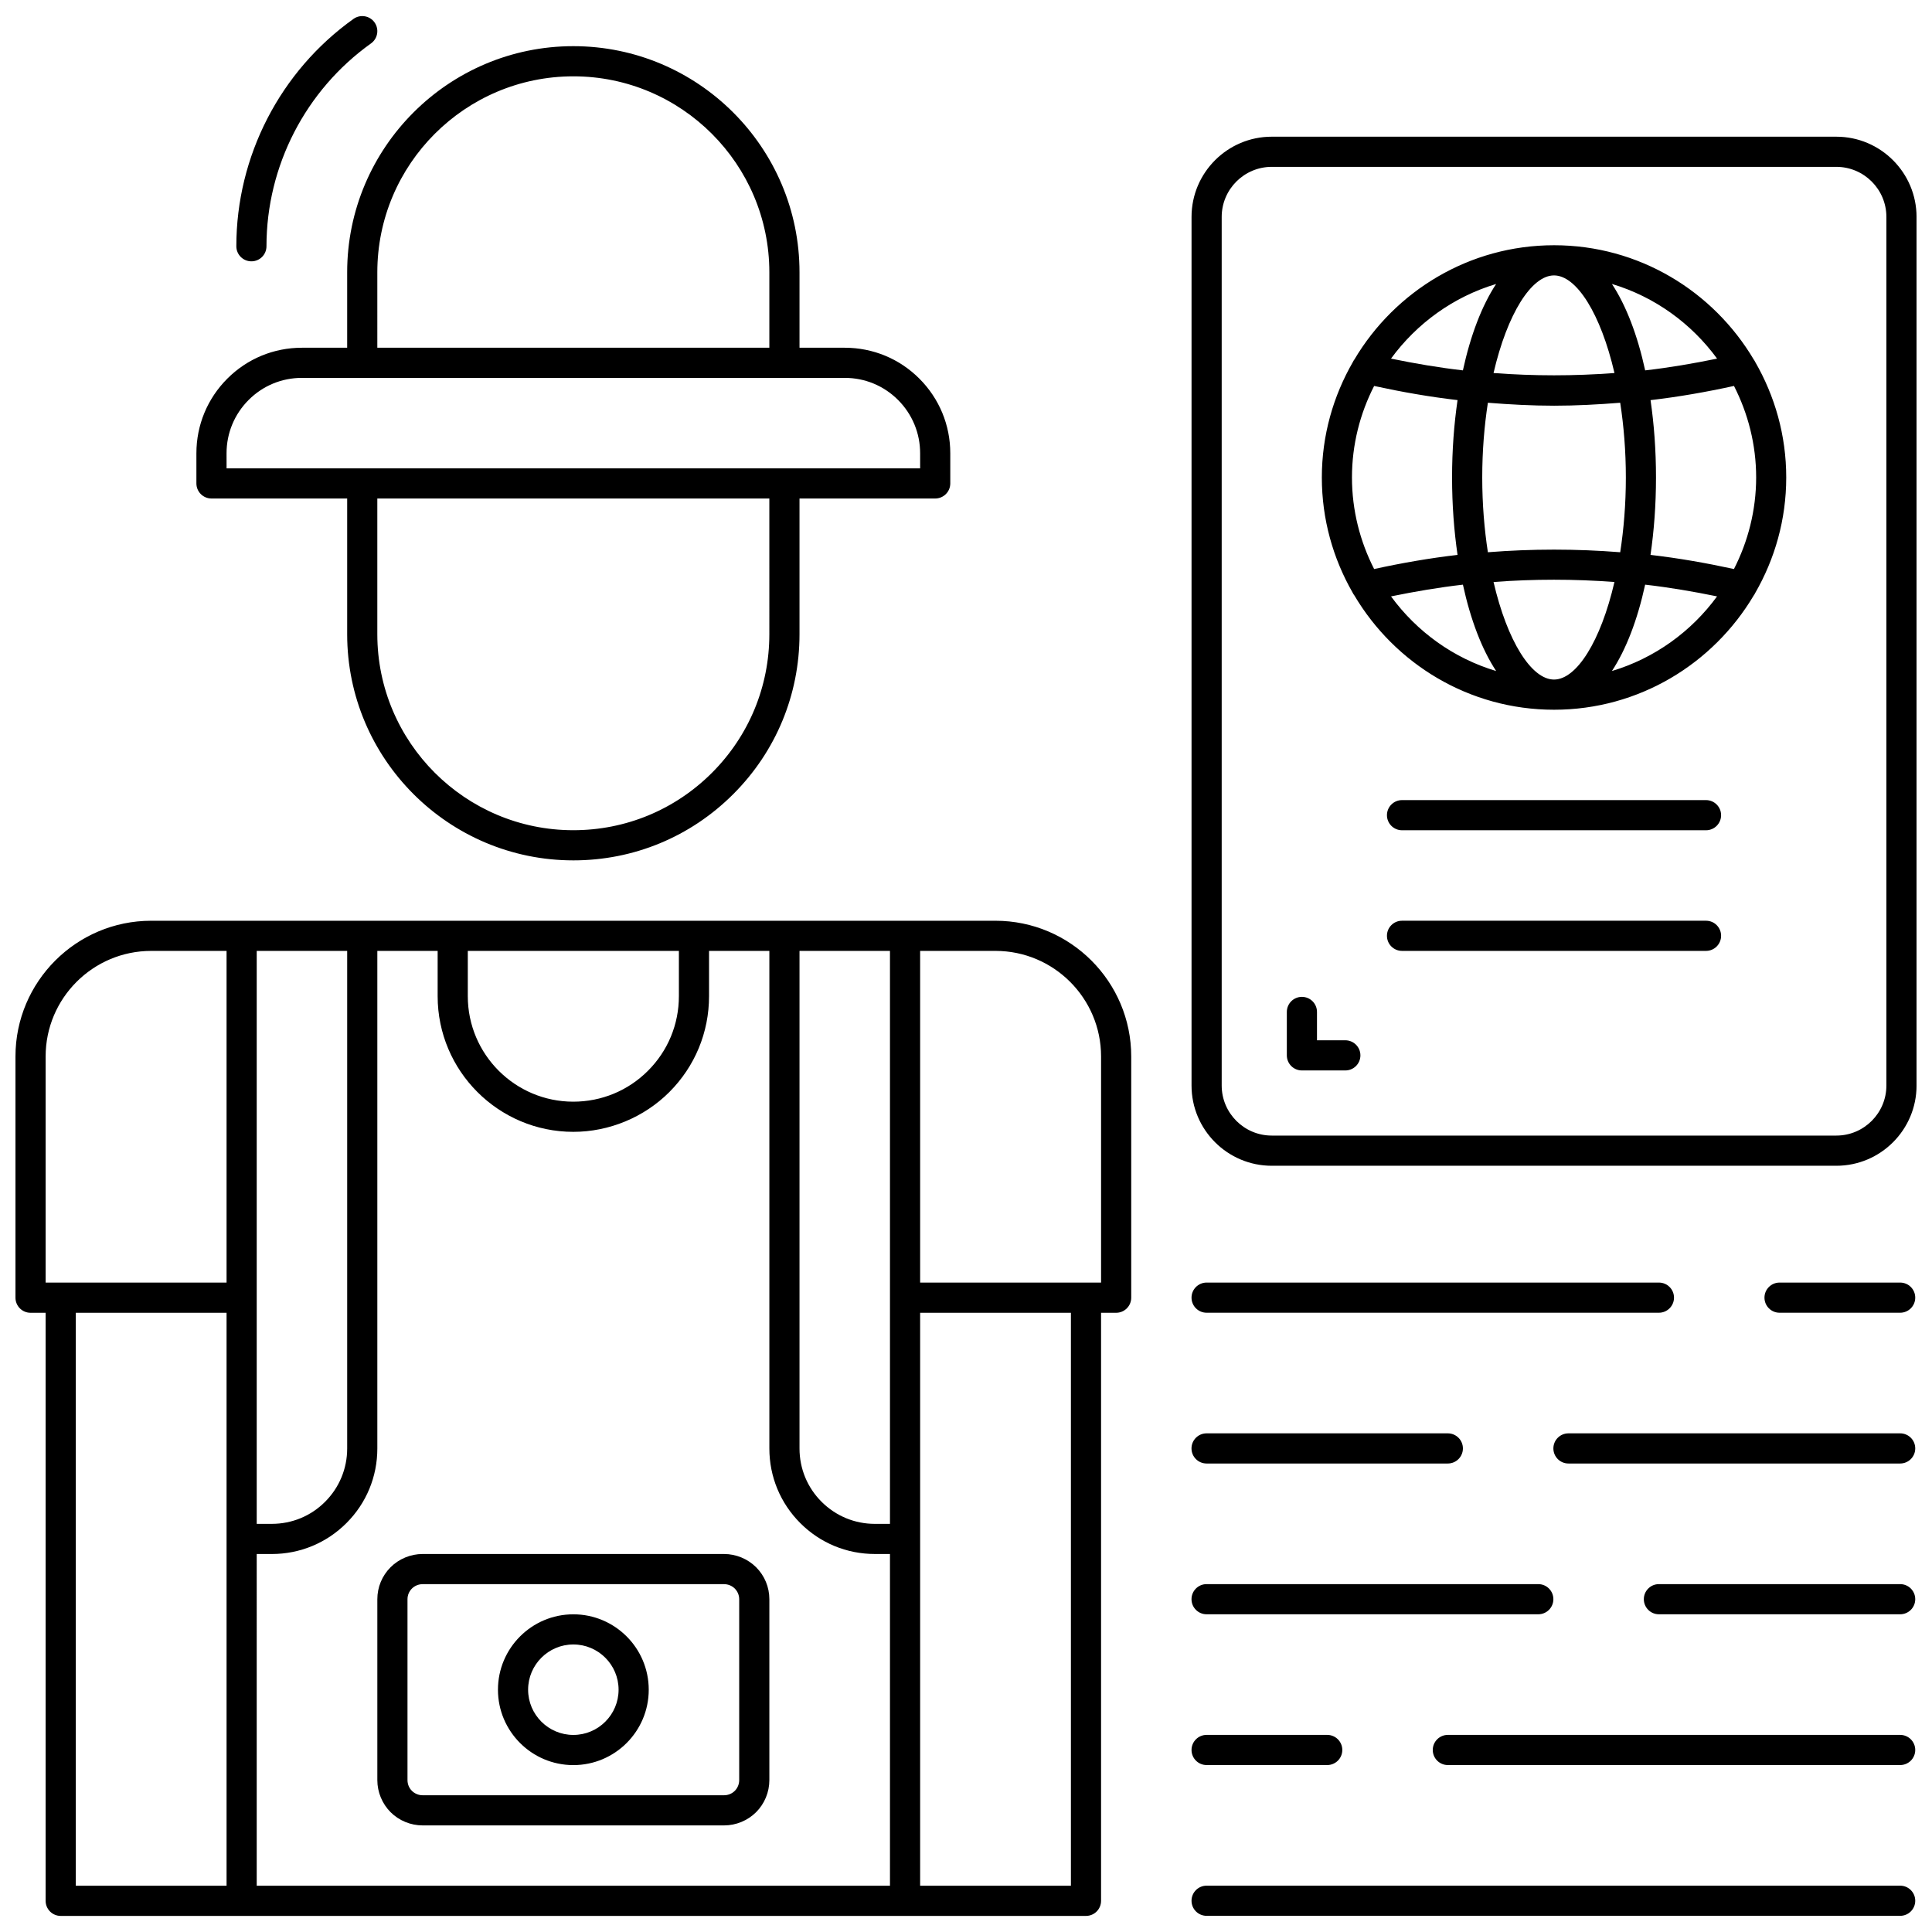 <?xml version="1.0" encoding="UTF-8"?>
<!-- Uploaded to: SVG Repo, www.svgrepo.com, Generator: SVG Repo Mixer Tools -->
<svg width="800px" height="800px" version="1.1" viewBox="144 144 512 512" xmlns="http://www.w3.org/2000/svg">
 <defs>
  <clipPath id="a">
   <path d="m148.09 148.09h503.81v503.81h-503.81z"/>
  </clipPath>
 </defs>
 <g clip-path="url(#a)">
  <path d="m407.82 388.01h-223.76c-19.828 0-35.961 16.137-35.961 35.961v63.934c0 2.207 1.789 3.996 3.996 3.996h3.996v155.84c0 2.207 1.789 3.996 3.996 3.996h271.71c2.207 0 3.996-1.789 3.996-3.996v-155.84h3.996c2.207 0 3.996-1.789 3.996-3.996v-63.934c0-19.828-16.137-35.961-35.965-35.961zm-27.969 159.83h-3.996c-5.332 0-10.348-2.078-14.129-5.852-3.781-3.769-5.848-8.797-5.848-14.125v-131.86h23.973zm-111.88-151.84h55.941v11.988c0 7.481-2.91 14.496-8.191 19.777s-12.316 8.191-19.797 8.191c-15.414 0-27.953-12.539-27.953-27.953zm-55.938 0h23.973v131.86c0 5.332-2.078 10.348-5.852 14.129-3.769 3.781-8.797 5.848-14.125 5.848h-3.996zm-55.941 27.969c0-15.422 12.547-27.969 27.969-27.969h19.98v87.906h-47.949zm7.992 67.93h39.957v151.84l-39.957-0.004zm47.949 63.93h3.996c7.473 0 14.488-2.91 19.777-8.191 5.289-5.281 8.191-12.305 8.191-19.777v-131.86h15.984v12.004c0 19.82 16.137 35.945 35.961 35.945 9.469 0 18.73-3.836 25.43-10.531 6.785-6.789 10.531-15.816 10.531-25.434v-11.988h15.984v131.86c0 7.473 2.91 14.488 8.191 19.777 5.281 5.289 12.309 8.191 19.777 8.191l3.996 0.004v87.906h-167.82zm215.77 87.906h-39.957v-151.84h39.957zm7.992-159.83h-47.949v-87.906h19.98c15.422 0 27.969 12.547 27.969 27.969zm-99.895 71.922h-79.914c-3.156 0-6.242 1.277-8.48 3.508-2.262 2.269-3.508 5.285-3.508 8.48v47.949c0 3.156 1.277 6.242 3.508 8.48 2.231 2.238 5.324 3.508 8.48 3.508h79.914c3.156 0 6.242-1.277 8.48-3.508 2.234-2.231 3.508-5.324 3.508-8.48v-47.949c0-3.195-1.246-6.211-3.508-8.48-2.238-2.219-5.324-3.508-8.48-3.508zm3.996 59.938c0 1.055-0.43 2.086-1.168 2.828-0.734 0.742-1.773 1.168-2.828 1.168h-79.914c-1.055 0-2.086-0.43-2.828-1.168-0.746-0.734-1.168-1.773-1.168-2.828v-47.949c0-1.07 0.414-2.07 1.168-2.828 0.742-0.742 1.773-1.168 2.828-1.168h79.914c1.055 0 2.086 0.43 2.828 1.168 0.754 0.766 1.168 1.766 1.168 2.828zm-43.953-43.953c-11.02 0-19.98 8.957-19.98 19.98 0 11.02 8.957 19.98 19.98 19.98 11.02 0 19.98-8.957 19.98-19.98-0.004-11.023-8.961-19.98-19.98-19.98zm0 31.965c-6.609 0-11.988-5.379-11.988-11.988 0-6.609 5.379-11.988 11.988-11.988s11.988 5.379 11.988 11.988c0 6.609-5.379 11.988-11.988 11.988zm-85.316-390.52c-2.207 0-3.996-1.789-3.996-3.996 0-23.848 11.605-46.383 31.055-60.258 1.789-1.27 4.293-0.863 5.57 0.934s0.863 4.285-0.934 5.57c-17.344 12.383-27.703 32.48-27.703 53.754 0 2.211-1.781 3.996-3.992 3.996zm420.02-33.031h-149.62c-11.723 0-21.258 9.535-21.258 21.258v230.2c0 11.723 9.535 21.258 21.258 21.258h149.62c11.723 0 21.258-9.535 21.258-21.258v-230.19c0-11.723-9.531-21.266-21.258-21.266zm13.266 251.45c0 7.312-5.953 13.266-13.266 13.266h-149.62c-7.312 0-13.266-5.953-13.266-13.266v-230.19c0-7.312 5.953-13.266 13.266-13.266h149.62c7.312 0 13.266 5.953 13.266 13.266zm-139.39-7.992c0 2.207-1.789 3.996-3.996 3.996h-11.508c-2.207 0-3.996-1.789-3.996-3.996v-11.508c0-2.207 1.789-3.996 3.996-3.996s3.996 1.789 3.996 3.996v7.512h7.512c2.207 0.004 3.996 1.793 3.996 3.996zm95.586-63.652c0 2.207-1.789 3.996-3.996 3.996h-80.562c-2.207 0-3.996-1.789-3.996-3.996 0-2.207 1.789-3.996 3.996-3.996h80.562c2.215 0.004 3.996 1.793 3.996 3.996zm0 31.969c0 2.207-1.789 3.996-3.996 3.996h-80.562c-2.207 0-3.996-1.789-3.996-3.996 0-2.207 1.789-3.996 3.996-3.996h80.562c2.215 0 3.996 1.789 3.996 3.996zm9.016-152.11c-0.121-0.215-0.223-0.43-0.375-0.625-10.734-18.086-30.398-30.273-52.91-30.273-22.504 0-42.172 12.188-52.902 30.266-0.168 0.199-0.281 0.43-0.406 0.672-5.203 9.031-8.23 19.469-8.23 30.617 0 11.078 2.981 21.457 8.129 30.449 0.137 0.289 0.289 0.543 0.48 0.781 10.727 18.109 30.406 30.312 52.93 30.312 22.496 0 42.164-12.18 52.895-30.246 0.168-0.199 0.281-0.43 0.398-0.664 5.211-9.031 8.238-19.477 8.238-30.633 0.008-11.172-3.027-21.617-8.246-30.656zm-5.609 54.91c-7.352-1.598-14.727-2.894-22.113-3.746 0.926-6.371 1.453-13.242 1.453-20.516 0-7.266-0.52-14.137-1.445-20.5 7.391-0.855 14.762-2.148 22.113-3.758 3.723 7.297 5.875 15.52 5.875 24.262-0.012 8.73-2.16 16.965-5.883 24.258zm-47.688 29.289c-5.961 0-12.371-10.117-16.023-25.852 10.676-0.809 21.371-0.801 32.039 0-3.644 15.734-10.055 25.852-16.016 25.852zm-17.523-33.738c-0.934-6.074-1.496-12.723-1.496-19.812s0.559-13.73 1.496-19.805c5.852 0.465 11.707 0.781 17.566 0.781 5.844 0 11.676-0.32 17.5-0.781 0.934 6.074 1.496 12.715 1.496 19.805s-0.559 13.738-1.496 19.812c-11.684-0.926-23.383-0.926-35.066 0zm-36.02-19.812c0-8.734 2.141-16.965 5.875-24.254 7.352 1.598 14.727 2.894 22.105 3.746-0.926 6.371-1.453 13.234-1.453 20.508s0.527 14.145 1.453 20.516c-7.383 0.855-14.754 2.141-22.105 3.746-3.723-7.293-5.875-15.527-5.875-24.262zm53.543-53.551c5.961 0 12.371 10.125 16.023 25.867-10.676 0.809-21.371 0.809-32.047 0 3.652-15.742 10.07-25.867 16.023-25.867zm43.219 22.051c-6.336 1.301-12.691 2.391-19.059 3.117-2.031-9.336-5.051-17.199-8.809-22.902 11.316 3.394 21.043 10.449 27.867 19.785zm-58.555-19.781c-3.766 5.707-6.777 13.562-8.809 22.895-6.359-0.727-12.715-1.812-19.051-3.117 6.82-9.324 16.535-16.387 27.859-19.777zm-27.855 82.793c6.336-1.293 12.691-2.383 19.051-3.109 2.031 9.324 5.043 17.191 8.809 22.887-11.328-3.394-21.043-10.453-27.859-19.777zm58.535 19.777c3.758-5.699 6.777-13.555 8.809-22.887 6.371 0.727 12.723 1.812 19.059 3.109-6.816 9.324-16.543 16.383-27.867 19.777zm12.461 170.06h-119.87c-2.207 0-3.996-1.789-3.996-3.996 0-2.207 1.789-3.996 3.996-3.996h119.87c2.207 0 3.996 1.789 3.996 3.996 0 2.203-1.793 3.996-3.996 3.996zm67.926-3.996c0 2.207-1.789 3.996-3.996 3.996h-31.965c-2.207 0-3.996-1.789-3.996-3.996 0-2.207 1.789-3.996 3.996-3.996h31.965c2.207 0 3.996 1.789 3.996 3.996zm-191.8 39.957c0-2.207 1.789-3.996 3.996-3.996h63.934c2.207 0 3.996 1.789 3.996 3.996s-1.789 3.996-3.996 3.996h-63.934c-2.203 0-3.996-1.781-3.996-3.996zm191.8 0c0 2.207-1.789 3.996-3.996 3.996h-87.906c-2.207 0-3.996-1.789-3.996-3.996s1.789-3.996 3.996-3.996h87.906c2.207 0 3.996 1.789 3.996 3.996zm-99.895 43.953h-87.906c-2.207 0-3.996-1.789-3.996-3.996 0-2.207 1.789-3.996 3.996-3.996h87.906c2.207 0 3.996 1.789 3.996 3.996 0 2.207-1.789 3.996-3.996 3.996zm99.895-3.996c0 2.207-1.789 3.996-3.996 3.996h-63.934c-2.207 0-3.996-1.789-3.996-3.996 0-2.207 1.789-3.996 3.996-3.996h63.934c2.207 0 3.996 1.789 3.996 3.996zm-155.83 35.961c2.207 0 3.996 1.789 3.996 3.996 0 2.207-1.789 3.996-3.996 3.996h-31.965c-2.207 0-3.996-1.789-3.996-3.996 0-2.207 1.789-3.996 3.996-3.996zm155.83 3.996c0 2.207-1.789 3.996-3.996 3.996h-119.87c-2.207 0-3.996-1.789-3.996-3.996 0-2.207 1.789-3.996 3.996-3.996h119.87c2.207 0 3.996 1.793 3.996 3.996zm0 39.957c0 2.207-1.789 3.996-3.996 3.996h-183.8c-2.207 0-3.996-1.789-3.996-3.996s1.789-3.996 3.996-3.996h183.8c2.207 0 3.996 1.793 3.996 3.996zm-355.62-275.71c16.008 0 31.062-6.234 42.387-17.559 11.316-11.312 17.551-26.371 17.551-42.379v-35.961h35.961c2.207 0 3.996-1.789 3.996-3.996v-7.992c0-7.473-2.91-14.488-8.191-19.777-5.273-5.281-12.301-8.191-19.777-8.191h-11.988v-19.996c0-33.047-26.875-59.922-59.953-59.922-33.047 0.004-59.922 26.887-59.922 59.922v19.996h-11.988c-7.481 0-14.496 2.91-19.777 8.191-5.281 5.289-8.191 12.316-8.191 19.777v7.992c0 2.207 1.789 3.996 3.996 3.996h35.961v35.977c0 33.047 26.883 59.922 59.938 59.922zm51.945-59.938c0 13.875-5.402 26.914-15.207 36.73-9.82 9.812-22.863 15.215-36.754 15.215-28.633 0-51.93-23.297-51.93-51.93v-35.977h103.89zm-103.89-95.914c0-28.633 23.297-51.93 51.961-51.93 28.633 0.004 51.93 23.297 51.93 51.93v19.996h-103.89zm-39.957 47.965c0-5.332 2.078-10.348 5.852-14.129 3.773-3.781 8.789-5.852 14.129-5.852h143.85c5.34 0 10.355 2.078 14.129 5.852 3.769 3.781 5.848 8.801 5.848 14.129v3.996h-183.8z"/>
 </g>
</svg>